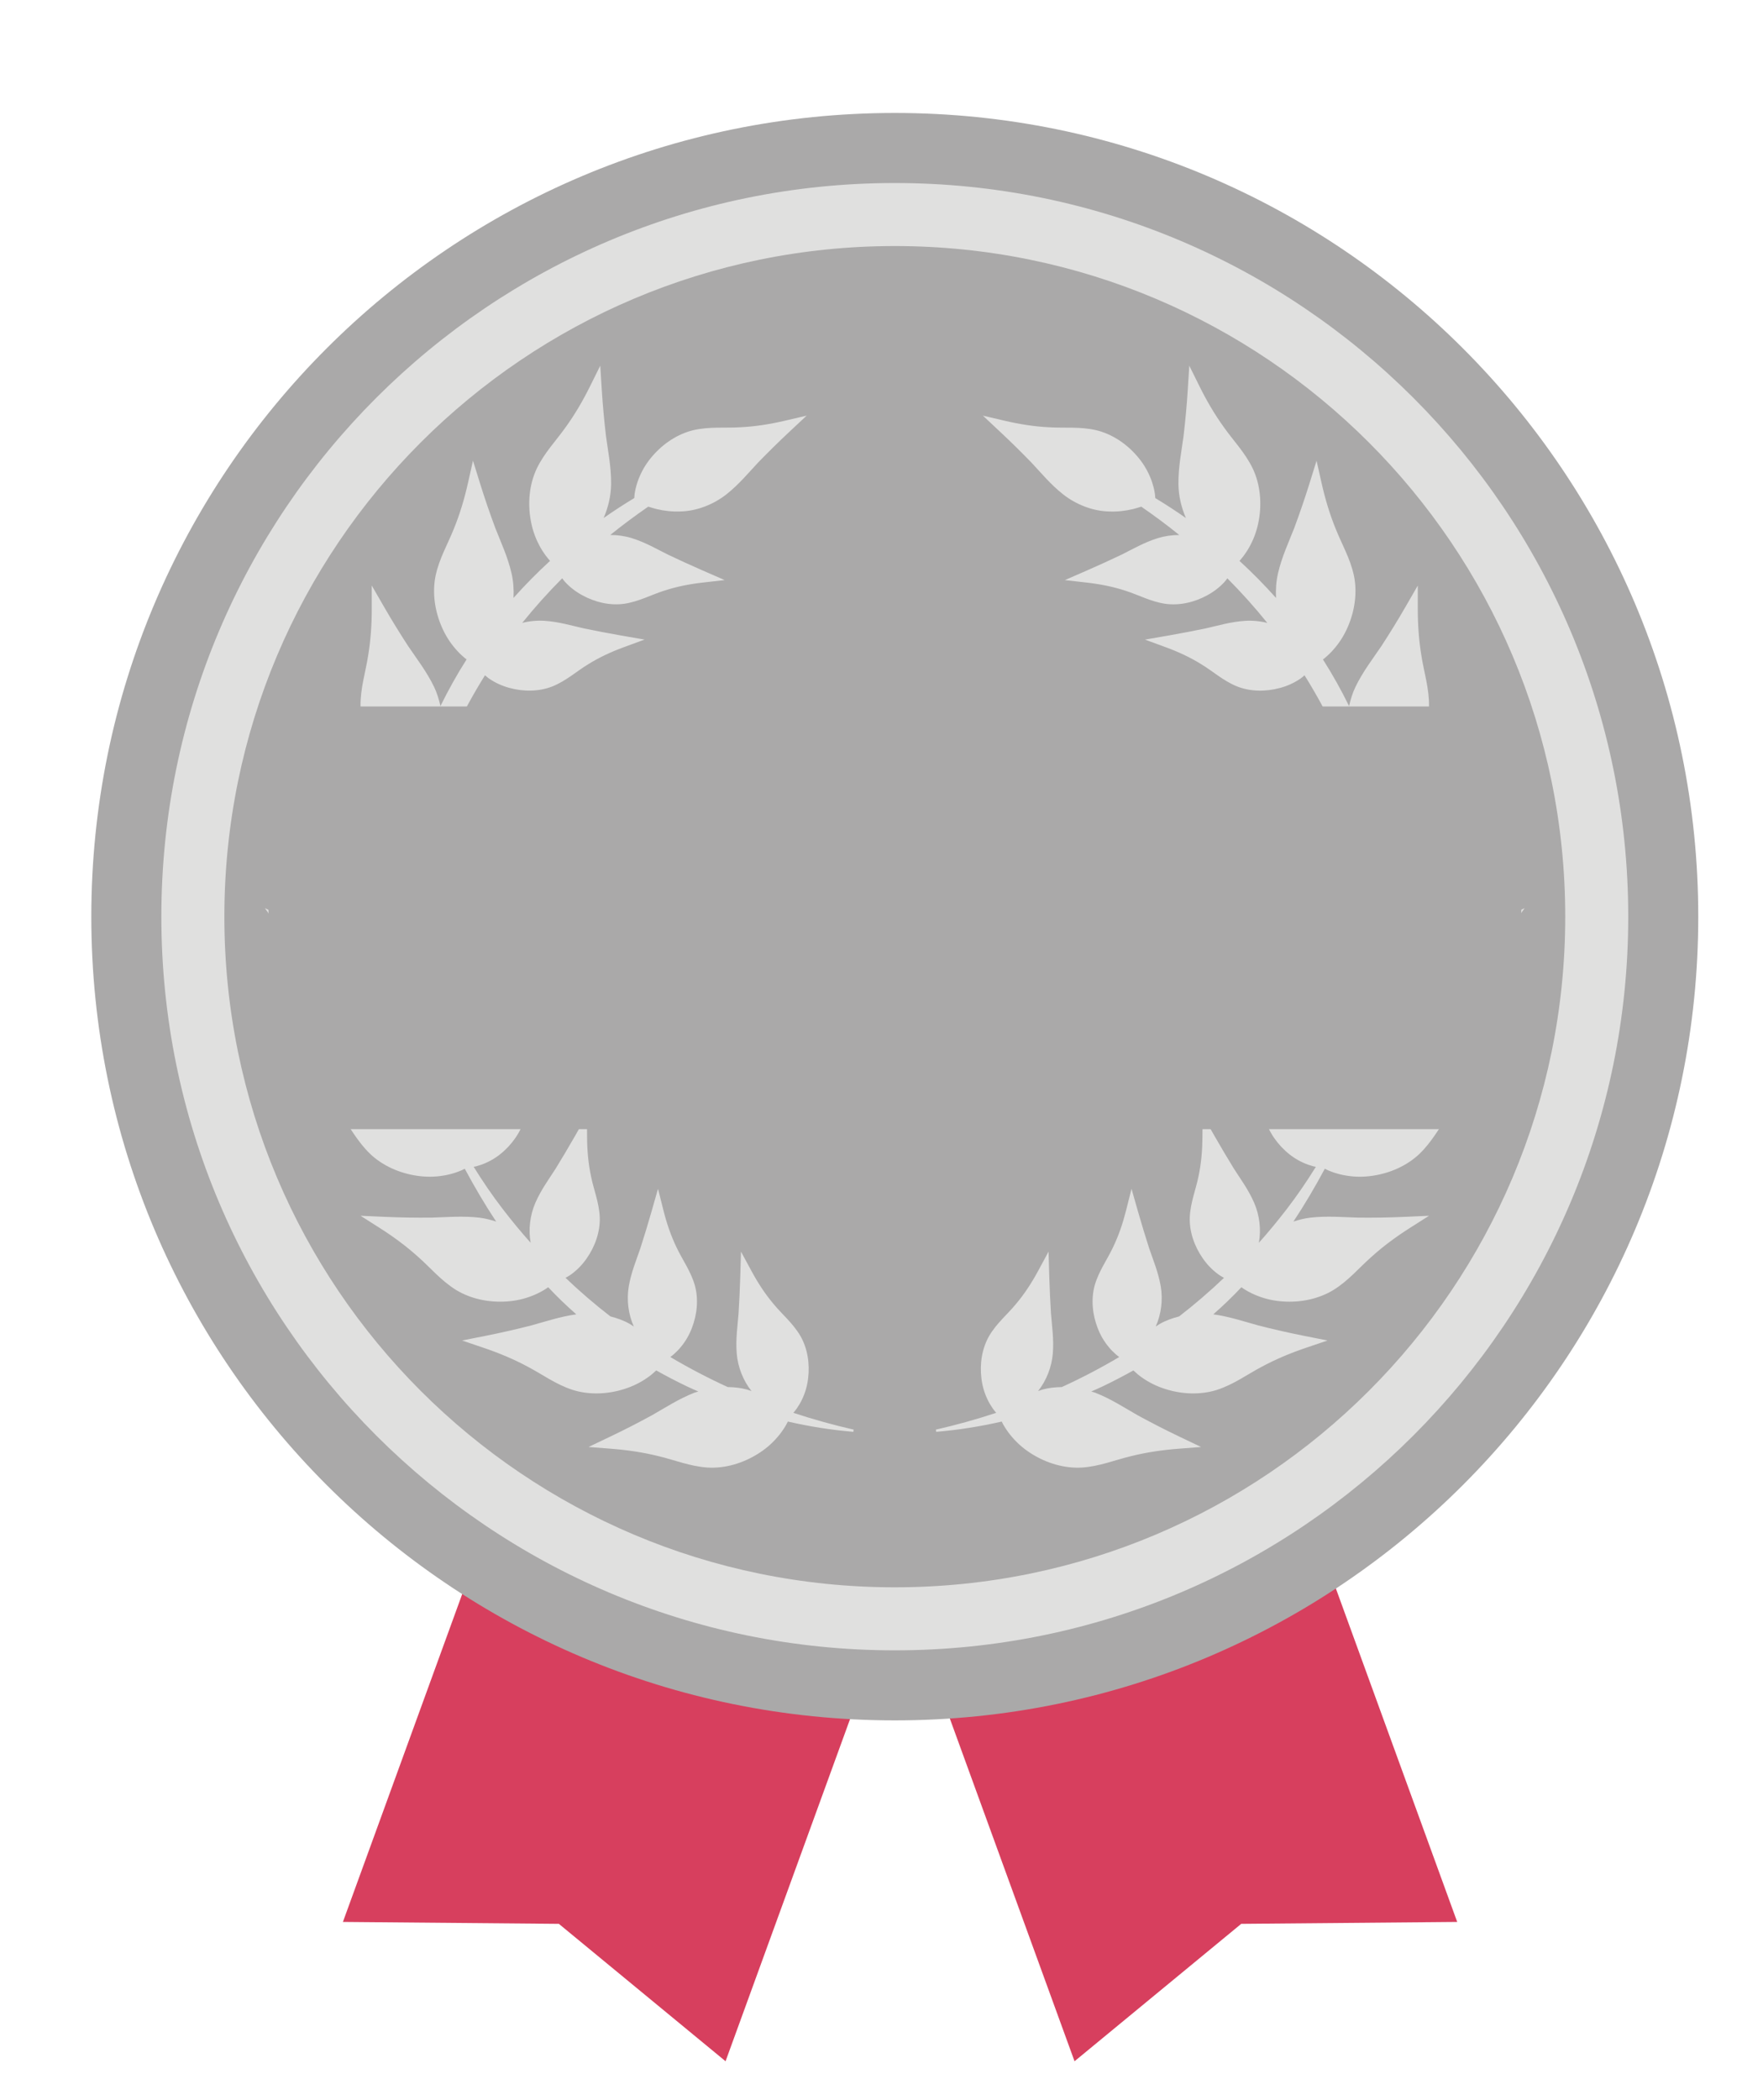 <?xml version="1.0" encoding="UTF-8"?>
<svg id="_レイヤー_1" data-name="レイヤー_1" xmlns="http://www.w3.org/2000/svg" version="1.1" viewBox="0 0 110 131">
  <!-- Generator: Adobe Illustrator 29.5.1, SVG Export Plug-In . SVG Version: 2.1.0 Build 141)  -->
  <defs>
    <style>
      .st0 {
        fill: #e0e0df;
      }

      .st1 {
        fill: #aaa9a9;
      }

      .st2 {
        fill: #d73f5e;
      }
    </style>
  </defs>
  <path class="st2" d="M97.639,57.712c0-22.874-18.609-41.482-41.482-41.482S14.675,34.839,14.675,57.712c0,13.781,6.761,26.007,17.135,33.555l-10.415,28.614,13.475.12,10.4,8.57,10.694-29.382c.065 0.0.128.005.193.005.065,0,.128-.005.193-.005l10.694,29.382,10.4-8.57,13.476-.12-10.415-28.614c10.373-7.548,17.135-19.773,17.135-33.555ZM56.157,98.539c-22.512,0-40.826-18.314-40.826-40.826,0-22.512,18.315-40.827,40.826-40.827,22.511,0,40.826,18.315,40.826,40.827,0,22.512-18.315,40.826-40.826,40.826Z"/>
  <circle class="st0" cx="55.83" cy="56.082" r="46.894"/>
  <g>
    <path class="st1" d="M55.83,7.046C28.142,7.046,5.697,29.491,5.697,57.178s22.445,50.132,50.132,50.132c27.687,0,50.132-22.445,50.132-50.132S83.517,7.046,55.83,7.046ZM55.83,102.94c-25.274,0-45.762-20.488-45.762-45.762S30.556,11.416,55.83,11.416c25.274,0,45.762,20.488,45.762,45.762s-20.488,45.762-45.762,45.762Z"/>
    <path class="st1" d="M55.83,15.347c-23.103,0-41.831,18.729-41.831,41.831s18.728,41.831,41.831,41.831c23.103,0,41.831-18.729,41.831-41.831S78.933,15.347,55.83,15.347ZM53.245,89.311c-1.372-.115-2.738-.332-4.086-.641-.058.11-.115.223-.181.329-.141.223-.294.443-.472.643-.347.408-.767.764-1.231,1.05-.921.575-2.032.912-3.124.847-1.093-.072-2.065-.473-3.044-.706-.978-.245-1.97-.389-2.981-.468l-1.407-.109,1.373-.655c.882-.421,1.735-.861,2.572-1.316.83-.47,1.668-1.025,2.664-1.415.079-.03.164-.047.244-.074-.239-.106-.48-.209-.716-.322-.648-.309-1.284-.643-1.912-.993-.171.158-.346.314-.541.445-.437.31-.932.552-1.452.714-1.034.33-2.194.382-3.236.05-1.042-.34-1.884-.968-2.776-1.435-.887-.479-1.813-.863-2.773-1.188l-1.336-.453,1.492-.296c.958-.19,1.894-.406,2.817-.641.887-.242,1.803-.555,2.819-.695-.613-.534-1.198-1.098-1.753-1.69-.097.067-.195.135-.298.194-.229.131-.468.253-.719.346-.498.197-1.036.314-1.58.348-1.083.074-2.222-.15-3.156-.721-.931-.578-1.6-1.388-2.355-2.054-.748-.676-1.556-1.27-2.411-1.814l-1.19-.757,1.52.068c.976.043,1.936.056,2.888.048.954-.025,1.954-.121,3.017.004.35.043.696.132,1.036.242-.707-1.067-1.355-2.171-1.958-3.295-.075.038-.143.067-.213.102-.121.05-.244.101-.37.141-.252.08-.511.149-.776.187-.529.088-1.079.089-1.618.008-1.075-.155-2.141-.615-2.933-1.37-.788-.761-1.272-1.694-1.87-2.504-.589-.819-1.253-1.569-1.975-2.281l-1.004-.991,1.471.386c.945.248,1.881.463,2.813.655.938.177,1.936.293,2.948.639.548.19,1.071.475,1.538.831-.462-1.133-.871-2.288-1.222-3.461-.051.012-.1.023-.151.038-.128.026-.258.055-.39.071-.262.032-.53.052-.797.041-.536-.011-1.077-.112-1.592-.291-1.028-.351-1.991-.999-2.63-1.887-.634-.893-.938-1.9-1.375-2.806-.428-.913-.942-1.773-1.52-2.606l-.804-1.159,1.375.651c.883.418,1.763.802,2.644,1.162.889.347,1.848.645,2.78,1.172.558.318,1.058.751,1.475,1.247-.202-1.297-.311-2.614-.328-3.934-.088-.011-.177-.021-.264-.039-.259-.053-.518-.119-.768-.215-.504-.181-.985-.449-1.416-.783-.862-.66-1.568-1.582-1.891-2.627-.317-1.049-.283-2.099-.409-3.098-.114-1.002-.328-1.981-.61-2.955l-.393-1.355,1.096,1.055c.704.678,1.416,1.322,2.136,1.945.732.612,1.546,1.2,2.261,1.997.261.293.481.626.676.973.105-.593.224-1.184.37-1.769.112-.444.233-.885.365-1.323-.076-.033-.152-.064-.225-.102-.234-.123-.465-.259-.678-.42-.434-.314-.822-.705-1.143-1.146-.645-.874-1.067-1.955-1.087-3.049-.013-1.096.311-2.095.467-3.09.169-.994.235-1.994.234-3.008l-.001-1.411.76,1.318c.488.847.993,1.663,1.512,2.461.534.791,1.152,1.583,1.618,2.546.18.376.304.782.396,1.195.491-.999,1.033-1.972,1.632-2.911-.037-.028-.075-.054-.111-.084-.201-.171-.397-.354-.569-.559-.355-.402-.647-.868-.863-1.368-.437-.994-.612-2.142-.391-3.213.228-1.072.763-1.976,1.134-2.912.383-.933.667-1.894.889-2.883l.309-1.377.452,1.453c.29.933.604,1.841.935,2.733.347.889.777,1.797,1.019,2.839.114.498.151,1.019.123,1.535.723-.808,1.482-1.582,2.281-2.311-.008-.008-.015-.016-.023-.025-.085-.1-.173-.2-.25-.307-.155-.214-.302-.438-.421-.678-.25-.474-.423-.996-.515-1.534-.19-1.069-.089-2.226.379-3.215.475-.987,1.209-1.74,1.79-2.561.592-.816,1.096-1.683,1.545-2.591l.626-1.265.096,1.518c.061.975.151,1.931.262,2.877.127.946.33,1.93.319,3-.01.719-.177,1.444-.467,2.109.623-.437,1.26-.852,1.911-1.245.006-.101.017-.185.025-.271.021-.121.04-.244.071-.363.062-.239.136-.479.238-.707.194-.462.469-.898.805-1.282.663-.77,1.565-1.38,2.562-1.615 1-.229,1.976-.121,2.911-.178.937-.045,1.858-.192,2.778-.407l1.366-.319-1.11,1.04c-.664.621-1.297,1.248-1.913,1.881-.607.645-1.198,1.37-1.984,1.99-.814.637-1.854,1.045-2.88,1.067-.508.02-1.004-.037-1.477-.151-.176-.046-.348-.095-.519-.15-.813.561-1.605,1.149-2.37,1.767.456-0.0.913.065,1.342.197.852.265,1.563.684,2.259,1.03.7.331,1.41.659,2.144.979l1.393.607-1.377.157c-.829.095-1.636.253-2.421.513-.787.249-1.553.671-2.458.807-.904.13-1.852-.1-2.644-.539-.399-.218-.763-.499-1.064-.828-.065-.068-.115-.147-.173-.22-.88.884-1.713,1.811-2.493,2.781.452-.114.923-.158,1.381-.13.89.056,1.681.296,2.438.467.758.156,1.526.307,2.315.444l1.497.26-1.301.478c-.783.288-1.529.632-2.231,1.071-.706.428-1.351,1.019-2.198,1.365-.848.34-1.824.341-2.696.101-.44-.118-.86-.304-1.23-.553-.108-.068-.2-.155-.299-.235-.744,1.189-1.415,2.423-2.006,3.694.461-.258.966-.444,1.481-.528.881-.141,1.705-.081,2.481-.08.774-.014,1.556-.035,2.356-.075l1.518-.075-1.164.752c-.701.453-1.353.953-1.942,1.535-.595.573-1.094,1.29-1.844,1.814-.753.518-1.704.733-2.608.691-.454-.018-.905-.108-1.322-.27-.127-.045-.249-.102-.368-.163-.105.327-.208.654-.301.984-.303,1.103-.535,2.225-.709,3.358.423-.543.99-.991,1.609-1.284.807-.38,1.615-.551,2.361-.765.74-.228,1.485-.466,2.243-.726l1.437-.494-.909,1.046c-.547.63-1.035,1.291-1.439,2.013-.413.716-.693,1.543-1.268,2.255-.579.707-1.434,1.177-2.314,1.388-.442.109-.9.148-1.345.108-.222-.014-.442-.056-.655-.108-.017-.004-.032-.011-.049-.015-.047,1.208-.028,2.42.068,3.63.034.441.081.881.139,1.319.206-.751.627-1.46,1.187-2.0.644-.617,1.355-1.037,1.994-1.478.628-.452,1.259-.915,1.894-1.403l1.205-.926-.528,1.281c-.318.771-.57,1.554-.722,2.367-.163.81-.164,1.684-.483,2.542-.324.854-.984,1.573-1.751,2.053-.384.244-.806.427-1.24.531-.215.058-.437.087-.656.106-.098.009-.197.007-.295.007.068.269.133.539.207.806.355,1.174.783,2.327,1.278,3.451.102.12.212.235.301.365.06.085.105.177.16.264.024-.842.319-1.697.809-2.386.519-.725,1.141-1.269,1.687-1.821.534-.56,1.069-1.132,1.603-1.728l1.014-1.132-.283,1.357c-.17.817-.274,1.632-.273,2.46-.011.826.149,1.685-.006,2.587-.161.899-.677,1.727-1.342,2.341-.332.311-.713.568-1.121.75-.201.096-.413.166-.625.225-.056.016-.113.025-.17.036.56.905,1.16,1.784,1.807,2.626.559.726,1.139,1.433,1.747,2.111-.148-.824-.04-1.714.292-2.485.355-.818.848-1.481,1.266-2.135.404-.66.806-1.331,1.203-2.027l.752-1.32.009,1.386c.005.835.076,1.653.251,2.462.163.81.501,1.616.539,2.53.032.913-.298,1.831-.819,2.571-.26.374-.578.705-.938.97-.118.092-.249.162-.378.236.892.852,1.826,1.655,2.801,2.407.42.108.829.252,1.199.463.091.05.172.113.26.167-.346-.768-.455-1.666-.315-2.5.15-.879.472-1.64.722-2.375.236-.737.467-1.485.686-2.255l.417-1.462.338,1.344c.204.809.467,1.588.829,2.332.351.748.87,1.451,1.126,2.329.249.879.146,1.849-.184,2.692-.163.425-.393.823-.68,1.165-.138.174-.299.33-.463.476-.063.056-.131.105-.199.155,1.158.686,2.354,1.311,3.584,1.874.404.008.806.046,1.189.152.101.026.194.067.293.098-.525-.659-.852-1.503-.922-2.345-.072-.889.052-1.706.114-2.48.046-.773.086-1.554.109-2.355l.043-1.519.659,1.219c.397.734.845,1.423,1.379,2.055.525.638,1.201,1.191,1.665,1.98.458.791.598,1.756.486,2.654-.054.452-.178.894-.372,1.297-.091.203-.208.394-.332.575-.062.091-.133.176-.202.26-.005.006-.01.011-.015.017,1.233.407,2.489.757,3.763,1.047l-.021.138ZM86.186,67.873c1.013-.346,2.01-.463,2.948-.639.933-.192,1.868-.407,2.813-.655l1.471-.386-1.004.991c-.721.712-1.386,1.462-1.975,2.281-.597.81-1.081,1.743-1.87,2.504-.792.755-1.858,1.214-2.933,1.37-.539.081-1.089.081-1.618-.008-.265-.038-.524-.107-.776-.187-.126-.04-.249-.092-.37-.141-.07-.035-.138-.064-.213-.102-.603,1.124-1.251,2.228-1.958,3.295.34-.11.686-.199,1.036-.242,1.063-.125,2.063-.029,3.017-.004.952.009,1.912-.004,2.888-.048l1.52-.068-1.19.757c-.855.544-1.663,1.137-2.411,1.814-.755.666-1.424,1.476-2.355,2.054-.933.571-2.072.796-3.155.721-.544-.034-1.082-.151-1.58-.348-.251-.093-.49-.215-.719-.346-.103-.059-.201-.127-.298-.194-.556.592-1.141,1.156-1.753,1.69,1.016.14,1.931.453,2.819.695.923.235,1.858.451,2.817.641l1.492.296-1.336.453c-.96.325-1.886.709-2.773,1.188-.891.468-1.734,1.095-2.776,1.435-1.042.333-2.202.28-3.237-.05-.52-.162-1.015-.404-1.452-.714-.194-.132-.37-.287-.54-.445-.628.35-1.265.684-1.912.993-.236.113-.477.215-.716.322.08.027.165.043.244.074.997.389,1.834.944,2.664,1.415.836.455,1.69.895,2.571,1.316l1.373.655-1.407.109c-1.011.078-2.003.222-2.981.468-.979.233-1.951.634-3.044.706-1.092.065-2.203-.272-3.124-.847-.464-.286-.884-.642-1.231-1.05-.178-.2-.331-.42-.472-.643-.067-.106-.124-.218-.181-.329-1.348.309-2.714.526-4.086.641l-.021-.138c1.274-.29,2.53-.64,3.763-1.047-.005-.005-.01-.011-.015-.017-.069-.084-.141-.17-.202-.26-.123-.181-.241-.372-.332-.575-.194-.402-.318-.845-.372-1.297-.112-.898.028-1.863.486-2.654.464-.789,1.14-1.342,1.665-1.98.534-.632.982-1.321,1.379-2.055l.659-1.219.043,1.519c.023.801.062,1.582.109,2.355.061.774.185,1.591.114,2.48-.07.843-.397,1.686-.922,2.345.098-.031.192-.072.293-.098.383-.106.785-.144,1.189-.152,1.229-.562,2.426-1.188,3.584-1.874-.067-.05-.136-.099-.199-.155-.164-.145-.325-.301-.463-.476-.287-.342-.517-.74-.68-1.165-.33-.843-.432-1.813-.184-2.692.255-.879.774-1.582,1.125-2.329.362-.744.625-1.523.829-2.332l.338-1.344.417,1.462c.22.77.451,1.518.686,2.255.25.735.572,1.496.722,2.375.14.834.031,1.732-.315,2.5.088-.055.168-.117.26-.167.37-.211.779-.355,1.199-.463.974-.752,1.908-1.556,2.801-2.407-.129-.074-.26-.144-.378-.236-.36-.264-.678-.596-.938-.97-.521-.74-.851-1.658-.819-2.571.039-.914.376-1.721.539-2.53.175-.809.245-1.628.251-2.462l.009-1.386.753,1.32c.397.696.799,1.367,1.203,2.027.418.654.911,1.317,1.266,2.135.332.771.44,1.661.291,2.485.608-.679,1.188-1.385,1.747-2.111.646-.842,1.247-1.721,1.807-2.626-.057-.011-.114-.02-.17-.036-.211-.059-.424-.129-.625-.225-.408-.182-.788-.44-1.121-.75-.665-.614-1.181-1.442-1.342-2.341-.155-.902.005-1.761-.006-2.587 0-.827-.103-1.643-.273-2.46l-.283-1.357,1.014,1.132c.534.597,1.069,1.168,1.603,1.728.547.552,1.168,1.095,1.687,1.821.49.689.785,1.544.809,2.387.055-.087.1-.179.16-.264.089-.129.199-.244.301-.365.495-1.123.923-2.277,1.278-3.451.074-.267.139-.537.207-.806-.098 0-.197.002-.295-.007-.219-.019-.441-.048-.656-.106-.434-.104-.856-.287-1.24-.531-.767-.481-1.427-1.199-1.751-2.053-.318-.858-.32-1.732-.483-2.542-.152-.813-.404-1.596-.722-2.367l-.528-1.281,1.205.926c.635.488,1.266.951,1.894,1.403.639.441,1.35.861,1.994,1.478.56.54.981,1.249,1.187,2.0.059-.439.106-.879.139-1.319.096-1.21.115-2.423.068-3.63-.016.004-.032.011-.049.015-.213.052-.433.094-.655.108-.445.04-.903.001-1.345-.108-.88-.211-1.735-.682-2.314-1.388-.575-.712-.855-1.54-1.268-2.255-.404-.722-.892-1.384-1.439-2.013l-.909-1.046,1.437.494c.758.26,1.503.498,2.243.726.746.215,1.554.386,2.361.765.619.293,1.185.741,1.609,1.284-.174-1.132-.406-2.255-.709-3.358-.093-.331-.197-.658-.301-.984-.12.061-.241.118-.368.163-.416.162-.867.252-1.322.27-.904.042-1.856-.173-2.608-.691-.75-.524-1.249-1.242-1.844-1.814-.588-.582-1.241-1.082-1.942-1.535l-1.164-.752,1.518.075c.8.039,1.582.061,2.356.075.776-.001,1.6-.061,2.481.08.515.084,1.02.27,1.481.528-.591-1.271-1.262-2.505-2.006-3.694-.098.08-.191.167-.299.235-.371.249-.791.436-1.23.553-.873.239-1.848.239-2.696-.101-.847-.346-1.491-.937-2.197-1.365-.702-.439-1.448-.783-2.231-1.071l-1.301-.478,1.497-.26c.789-.137,1.557-.288,2.315-.444.757-.171,1.548-.411,2.438-.467.458-.028.929.017,1.381.13-.78-.97-1.614-1.897-2.493-2.781-.058.073-.108.153-.173.22-.301.33-.665.61-1.064.828-.792.439-1.74.669-2.644.539-.905-.136-1.671-.558-2.458-.807-.785-.26-1.592-.418-2.421-.513l-1.377-.157,1.393-.607c.734-.32,1.445-.648,2.144-.979.695-.346,1.407-.765,2.259-1.03.429-.132.886-.198,1.342-.197-.765-.618-1.557-1.206-2.37-1.767-.171.055-.343.104-.519.15-.473.114-.97.172-1.477.151-1.026-.021-2.066-.429-2.88-1.067-.786-.62-1.377-1.345-1.984-1.99-.616-.633-1.249-1.26-1.913-1.881l-1.11-1.04,1.366.319c.919.215,1.84.362,2.778.407.935.057,1.911-.051,2.911.178.997.235,1.899.845,2.562,1.615.335.385.611.82.805,1.282.102.228.176.468.238.707.031.119.05.243.071.363.008.086.019.17.025.271.65.392,1.288.808,1.911,1.245-.289-.664-.457-1.39-.467-2.109-.011-1.07.192-2.054.319-3.0.111-.946.201-1.901.262-2.877l.096-1.518.626,1.265c.449.909.953,1.775,1.545,2.591.581.822,1.315,1.574,1.79,2.561.468.989.569,2.146.379,3.215-.092.537-.266,1.06-.515,1.534-.119.239-.266.464-.421.678-.077.107-.165.207-.25.307-.008.008-.015.016-.023.025.799.73,1.558,1.503,2.281,2.311-.028-.516.009-1.038.123-1.535.243-1.042.672-1.95,1.019-2.839.331-.893.644-1.8.935-2.733l.452-1.453.309,1.377c.222.989.506,1.95.889,2.883.371.936.906,1.84,1.134,2.912.221,1.071.046,2.219-.391,3.213-.216.5-.509.967-.863,1.368-.172.205-.368.388-.569.559-.035.03-.074.056-.111.084.598.939,1.141,1.912,1.632,2.911.092-.413.215-.819.396-1.195.466-.964,1.084-1.755,1.618-2.546.519-.798,1.024-1.615,1.512-2.461l.76-1.318-.001,1.411c-.001,1.014.066,2.014.234,3.008.156.994.48,1.994.467,3.09-.02,1.094-.443,2.175-1.087,3.049-.321.441-.709.832-1.143,1.146-.213.162-.444.297-.678.42-.073.038-.149.069-.225.102.131.438.253.88.365,1.323.147.585.265,1.176.37,1.769.196-.347.415-.68.676-.973.715-.796,1.529-1.385,2.261-1.997.72-.623,1.432-1.267,2.136-1.945l1.096-1.055-.393,1.355c-.282.974-.496,1.953-.61,2.955-.126.999-.093,2.049-.409,3.098-.323,1.045-1.029,1.967-1.891,2.627-.431.334-.912.602-1.416.783-.25.096-.51.162-.768.215-.087.018-.176.028-.264.039-.017,1.32-.127,2.637-.329,3.934.417-.497.918-.929,1.475-1.247.931-.527,1.891-.826,2.78-1.172.881-.361,1.761-.744,2.644-1.162l1.375-.651-.804,1.159c-.578.833-1.093,1.693-1.52,2.606-.438.906-.741,1.913-1.375,2.806-.639.888-1.602,1.536-2.63,1.887-.515.179-1.056.28-1.592.291-.267.012-.535-.008-.797-.041-.131-.016-.261-.044-.39-.071-.051-.014-.1-.025-.151-.038-.351,1.173-.76,2.328-1.222,3.461.467-.356.99-.641,1.538-.831Z"/>
  </g>
  <rect class="st1" x="16.758" y="45.883" width="78.155" height="24.537"/>
  <rect class="st1" x="16.758" y="44.066" width="78.155" height="26.355"/>
</svg>